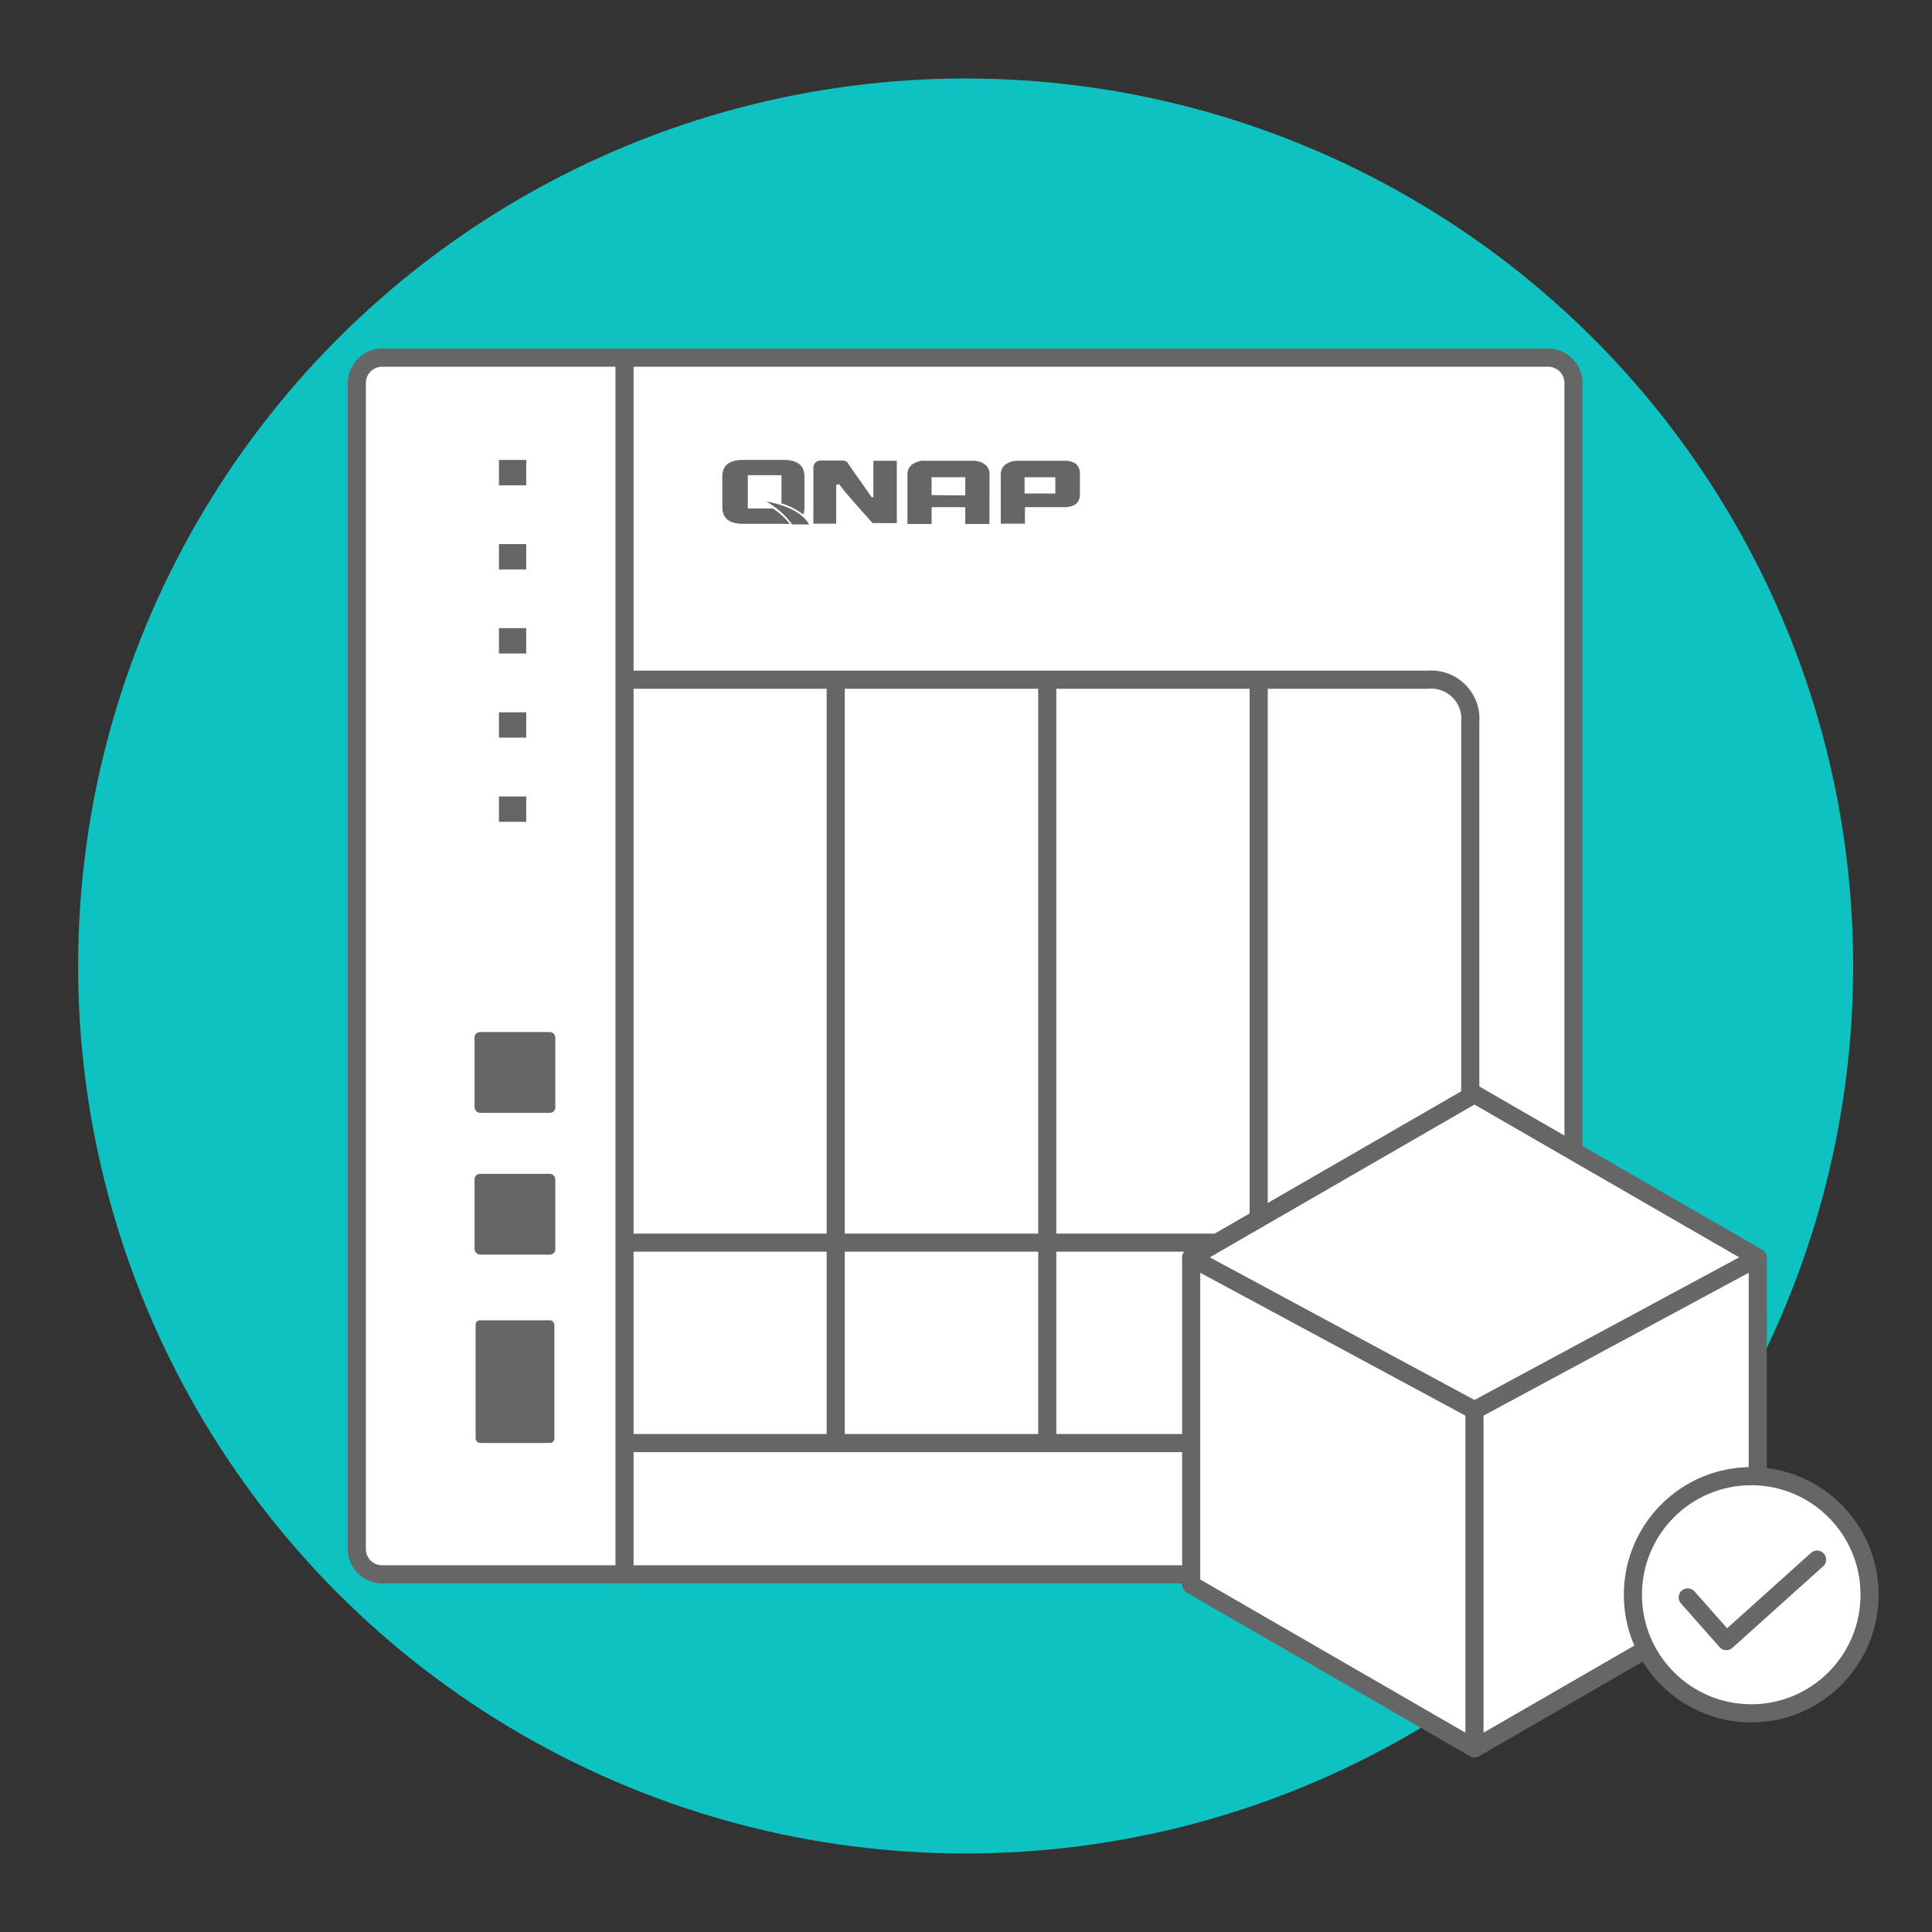 <svg id="ae821d6b-9376-4c33-80ec-f53a801d79bd" data-name="圖層 1" xmlns="http://www.w3.org/2000/svg" viewBox="0 0 160 160"><rect x="0" y="0" width="160" height="160" fill="#333333" stroke="none"/><circle cx="79.97" cy="80" r="73.5" style="fill:aqua;opacity:0.7"/><path d="M98.65,130.38h-67a2.1,2.1,0,0,1-2.1-2.1V31.72a2.1,2.1,0,0,1,2.1-2.1h96.56a2.1,2.1,0,0,1,2.1,2.1V95.36" style="fill:#fff;stroke:#666;stroke-linecap:round;stroke-linejoin:round;stroke-width:1.5px"/><rect x="39.3" y="97.21" width="6.69" height="6.69" rx="0.45" style="fill:#666"/><rect x="39.3" y="85.47" width="6.69" height="6.69" rx="0.45" style="fill:#666"/><rect x="39.39" y="109.34" width="6.52" height="10.16" rx="0.36" style="fill:#666"/><line x1="69.21" y1="56.29" x2="69.21" y2="119.51" style="fill:none;stroke:#666;stroke-linecap:round;stroke-linejoin:round;stroke-width:1.5px"/><line x1="86.73" y1="56.29" x2="86.73" y2="119.51" style="fill:none;stroke:#666;stroke-linecap:round;stroke-linejoin:round;stroke-width:1.5px"/><line x1="104.24" y1="56.29" x2="104.24" y2="100.6" style="fill:none;stroke:#666;stroke-linecap:round;stroke-linejoin:round;stroke-width:1.5px"/><line x1="100.75" y1="102.91" x2="51.99" y2="102.91" style="fill:none;stroke:#666;stroke-linecap:round;stroke-linejoin:round;stroke-width:1.5px"/><line x1="51.72" y1="29.62" x2="51.72" y2="130.38" style="fill:none;stroke:#666;stroke-linecap:round;stroke-linejoin:round;stroke-width:1.5px"/><path d="M121.76,90.81v-31a3.25,3.25,0,0,0-3.52-3.52H52" style="fill:none;stroke:#666;stroke-linecap:round;stroke-linejoin:round;stroke-width:1.5px"/><polyline points="52.03 119.51 87.1 119.51 98.65 119.51" style="fill:none;stroke:#666;stroke-linecap:round;stroke-linejoin:round;stroke-width:1.5px"/><path d="M81.94,43.39h-2V42H77.15v1.39h-2v-4.1a1,1,0,0,1,.4-.83,1.73,1.73,0,0,1,1.11-.3h3.8a1.73,1.73,0,0,1,1.11.3,1,1,0,0,1,.38.83Zm-2-2.36V39.52H77.15V41Z" style="fill:#666"/><path d="M89.11,38.42a1.54,1.54,0,0,0-.93-.26h-3.8a1.78,1.78,0,0,0-1.1.3,1,1,0,0,0-.4.81h0v4.1h2V42h3.23c.88,0,1.32-.35,1.32-1.06V39.29A1.06,1.06,0,0,0,89.11,38.42ZM87.4,40.87H84.85V39.52H87.4Z" style="fill:#666"/><path d="M72.64,38.16h-.31v3a.08.08,0,0,1-.1,0l-.06,0c-.34-.52-1.64-2.31-2-2.88h0l0,0h0a.63.63,0,0,0-.43-.14H68a.59.59,0,0,0-.47.17.64.64,0,0,0-.17.46h0v4.6h1.89s0-2.43,0-3.15c0-.05,0-.11.19-.1a.1.1,0,0,1,.08,0h0c.36.58,2.75,3.2,2.75,3.2h2V38.16Z" style="fill:#666"/><path d="M64.11,42.18,64,42.11H61.93V39.35h2.79v2.34a5.51,5.51,0,0,1,1.8.92,1.5,1.5,0,0,0,.1-.58V39.47q0-1.3-1.53-1.38H61.55c-1.16,0-1.73.46-1.73,1.38V42c0,.92.57,1.38,1.73,1.38H64.9a3.75,3.75,0,0,0,.5,0A5.75,5.75,0,0,0,64.11,42.18Z" style="fill:#666"/><path d="M63.46,41.53a7,7,0,0,1,2.15,1.9H67C66.79,43,66,42,63.46,41.53Z" style="fill:#666"/><rect x="41.32" y="38.09" width="2.26" height="2.1" style="fill:#666"/><rect x="41.32" y="65.96" width="2.26" height="2.1" style="fill:#666"/><rect x="41.32" y="58.99" width="2.26" height="2.1" style="fill:#666"/><rect x="41.32" y="45.06" width="2.26" height="2.1" style="fill:#666"/><rect x="41.32" y="52.02" width="2.26" height="2.1" style="fill:#666"/><polyline points="145.57 121.99 145.57 104.15 122.11 90.61 98.65 104.15 98.65 131.24 122.11 144.79 136.33 136.58" style="fill:#fff;stroke:#666;stroke-linecap:round;stroke-linejoin:round;stroke-width:1.5px"/><polyline points="122.11 144.79 122.11 116.79 98.65 104.15" style="fill:none;stroke:#666;stroke-linecap:round;stroke-linejoin:round;stroke-width:1.5px"/><line x1="145.57" y1="104.15" x2="122.11" y2="116.79" style="fill:#fff;stroke:#666767;stroke-linecap:round;stroke-linejoin:round;stroke-width:1.5px"/><ellipse cx="145.03" cy="132.07" rx="9.8" ry="9.82" style="fill:#fff;stroke:#666;stroke-linecap:round;stroke-linejoin:round;stroke-width:1.5px"/><polyline points="139.77 132.29 142.97 135.91 150.48 129.16" style="fill:#fff;stroke:#666767;stroke-linecap:round;stroke-linejoin:round;stroke-width:1.5px"/></svg>